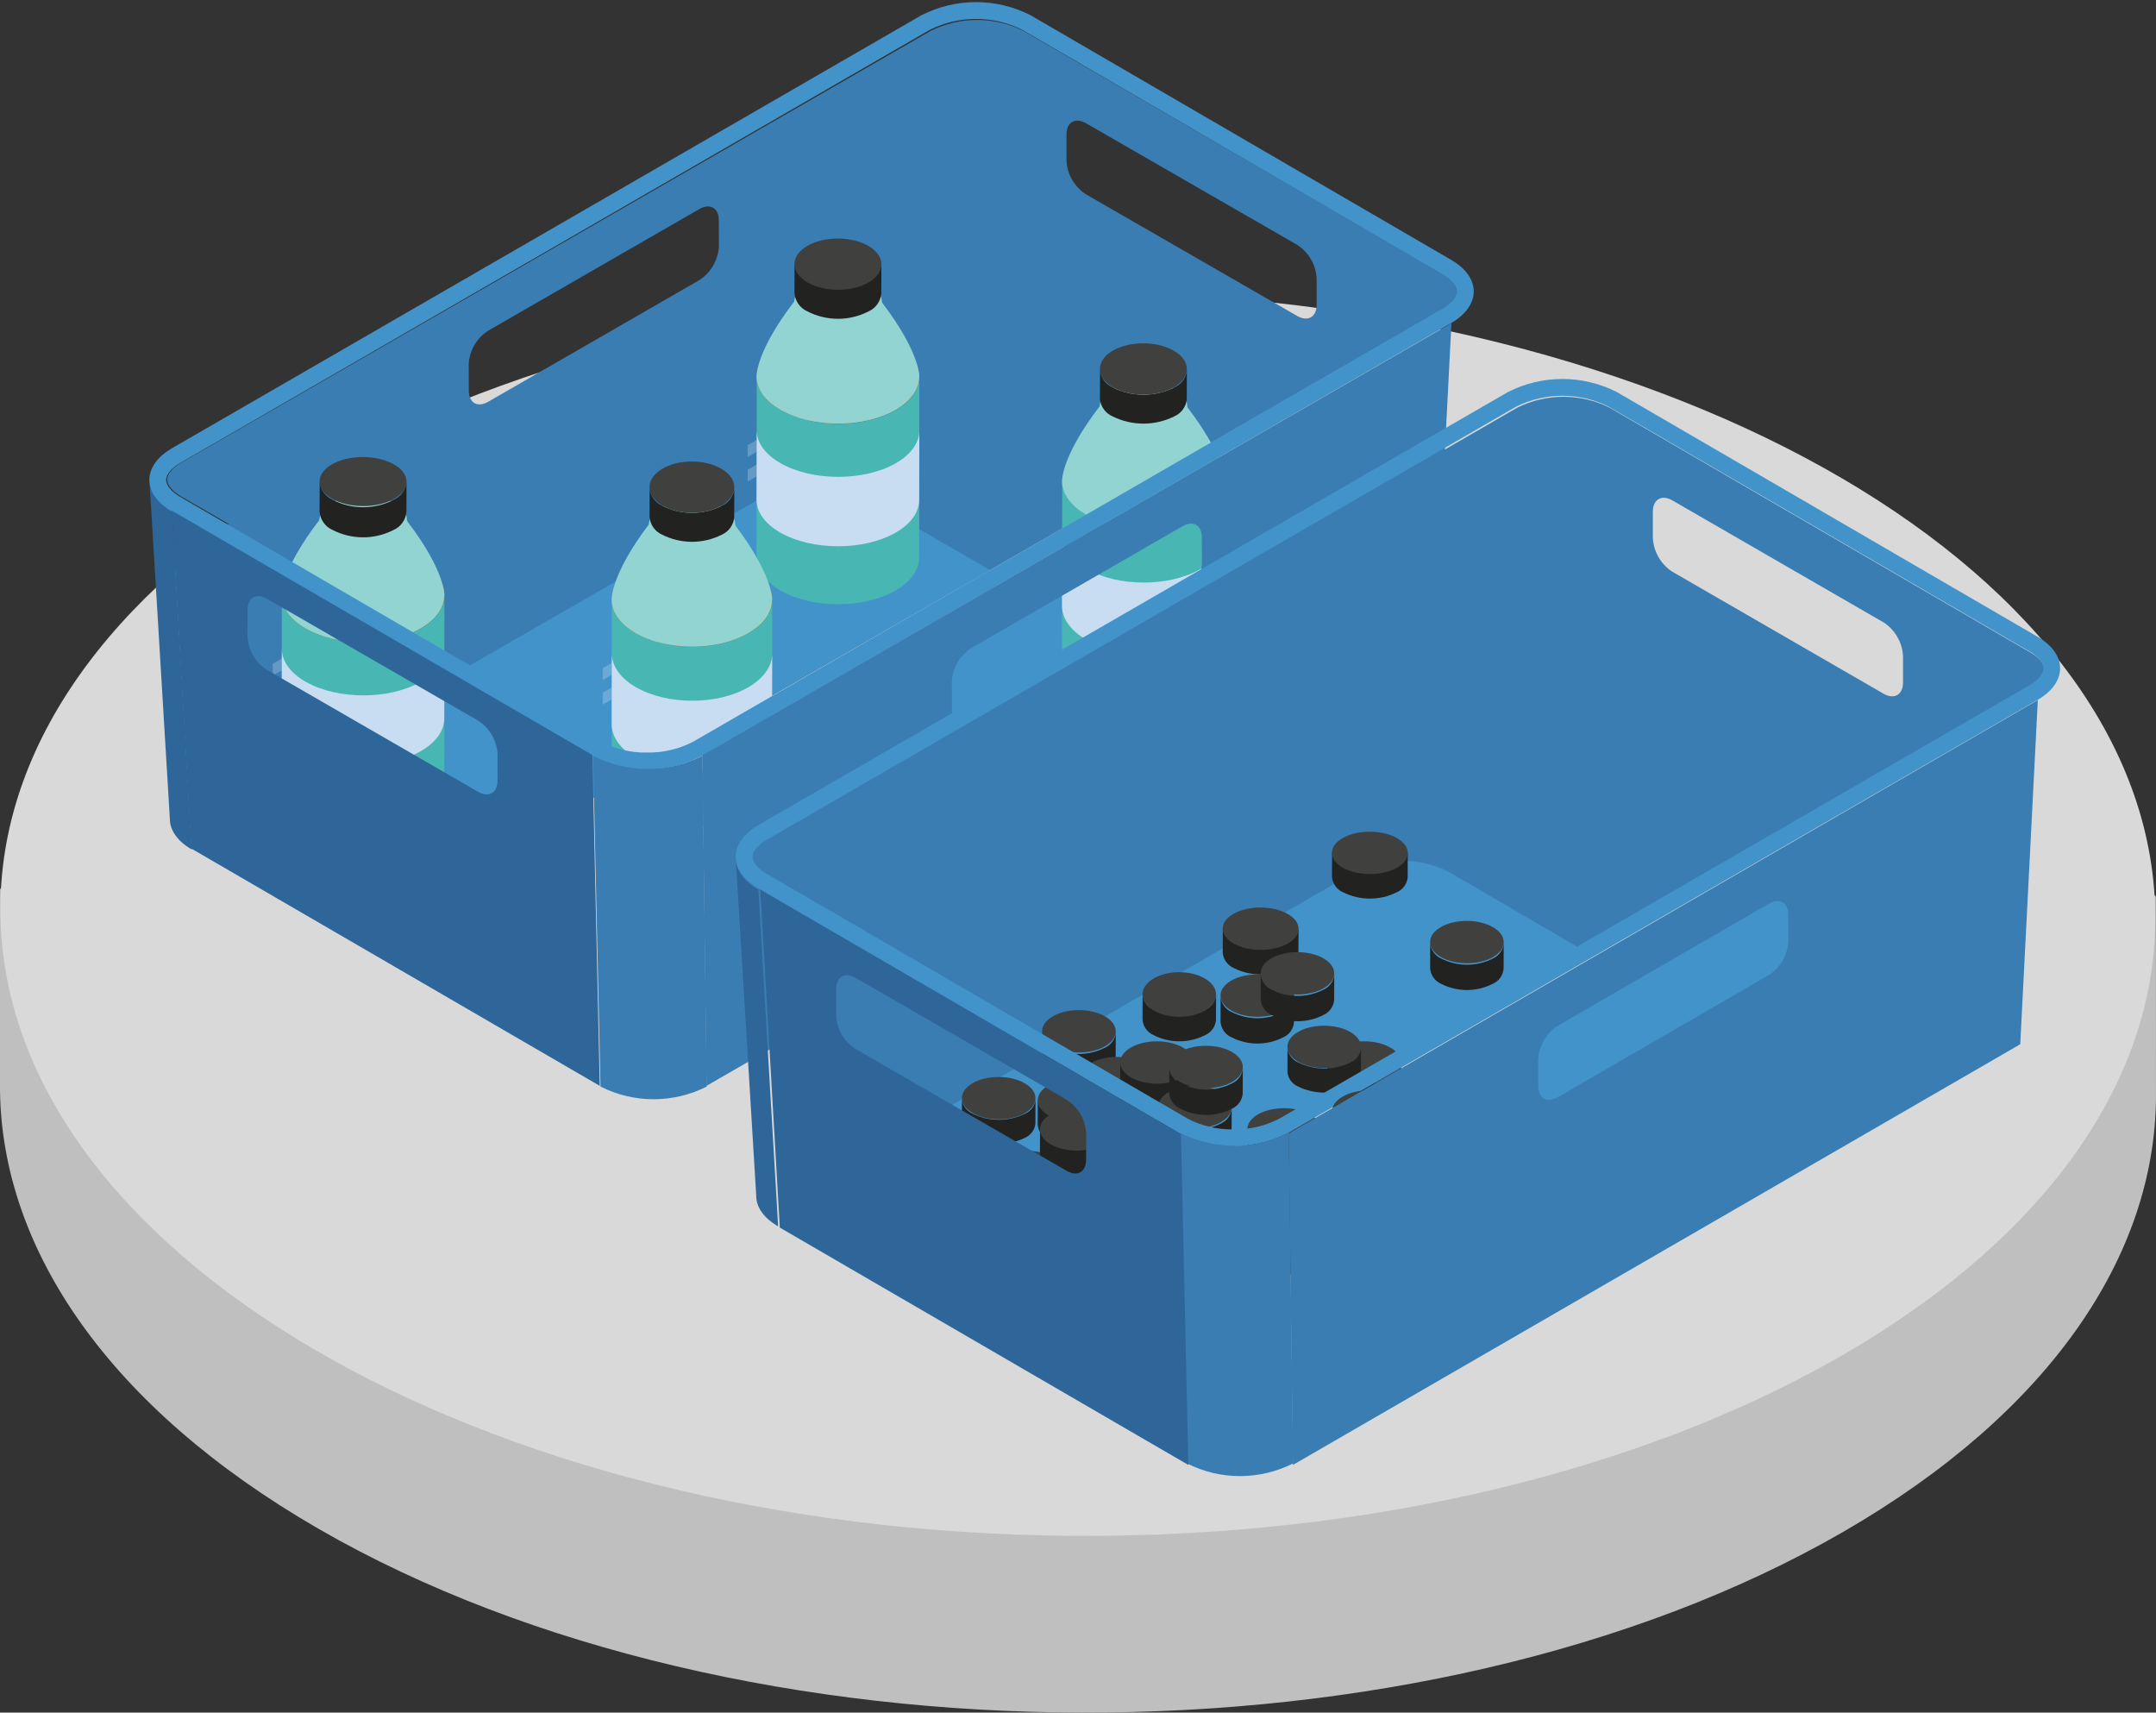 <svg width="967" height="768" xmlns="http://www.w3.org/2000/svg" xmlns:xlink="http://www.w3.org/1999/xlink" xml:space="preserve" overflow="hidden"><rect width="100%" height="100%" fill="#333333" stroke="none"/><defs><clipPath id="clip0"><rect x="1260" y="1156" width="967" height="768"/></clipPath></defs><g clip-path="url(#clip0)" transform="translate(-1260 -1156)"><path d="M2086.63 1843C1898.5 1951.55 1592.37 1950.92 1402.84 1841.57 1308.56 1787.13 1260.89 1716.05 1260 1645 1260 1644.08 1260 1554.77 1260 1554.77 1260 1554.77 1307.06 1500.84 1400.37 1447 1588.5 1338.45 1894.62 1339.08 2084.15 1448.43 2177.61 1502.36 2226.96 1558.1 2226.96 1558.1 2226.96 1558.1 2227.02 1646.59 2226.99 1648.37 2226.42 1718.97 2179.64 1789.32 2086.63 1843Z" fill="#BFBFBF" fill-rule="evenodd"/><path d="M1745.17 1286.75C2012.06 1288.43 2227.63 1414.7 2226.66 1568.78 2225.69 1722.86 2008.55 1846.41 1741.66 1844.73 1474.78 1843.05 1259.21 1716.78 1260.18 1562.7 1261.14 1408.62 1478.28 1285.08 1745.17 1286.75Z" fill="#D9D9D9" fill-rule="evenodd"/><path d="M-0.993 8.942 134.273 85.945 147.007 76.948 11.779-0.055Z" fill="#47B6B3" fill-rule="evenodd" transform="matrix(-1 0 0 1 1748 1483)"/><path d="M17.999-0.055 8.816 152.265C8.816 157.216 5.531 162.163-1.001 165.945L7.846 14.036C14.603 10.143 17.962 5.048 17.999-0.055Z" fill="#2F669A" fill-rule="evenodd" transform="matrix(-1 0 0 1 1345 1371)"/><path d="M571.713 213.639C575.674 211.35 578.007 208.535 578.007 206.06 578.007 203.586 575.6 200.694 571.528 198.367L235.456 4.787C222.426-1.669 207.136-1.669 194.068 4.787L5.337 114.24C1.339 116.53-0.993 119.344-0.993 121.822-0.993 124.301 1.413 127.148 5.448 129.475L341.594 323.055C347.998 326.401 355.106 328.078 362.326 327.934 369.47 328.097 376.578 326.427 382.908 323.092ZM71.123 100.84 165.895 46.275C170.67 43.508 174.632 45.743 174.669 51.246L174.669 63.083C174.335 69.184 171.115 74.773 166.006 78.1L71.233 132.662C66.421 135.443 62.497 133.198 62.46 127.691L62.46 115.854C62.793 109.752 66.014 104.172 71.123 100.84ZM434.108 139.332 339.373 84.77C334.56 82.001 330.599 84.235 330.599 89.742L330.562 101.579C330.932 107.68 334.153 113.257 339.298 116.592L434.034 171.159C438.809 173.939 442.734 171.69 442.734 166.183L442.771 154.346C442.474 148.237 439.253 142.649 434.071 139.332Z" fill="#397DB3" fill-rule="evenodd" transform="matrix(-1 0 0 1 1913 1165)"/><path d="M0.317 0.05 123.318 0.05 123.318 123.05 0.317 123.05Z" fill="#397DB3" fill-rule="evenodd" transform="matrix(-1 0 0 1 1478 1391)"/><path d="M305.007 123.203 246.376 157.103C240.047 160.431 232.939 162.097 225.759 161.934 218.578 162.075 211.434 160.398 205.03 157.067L-0.993 38.656 57.564 4.773C70.631-1.664 85.917-1.664 98.947 4.773L305.007 123.188Z" fill="#4393CB" fill-rule="evenodd" transform="matrix(-1 0 0 1 1703 1373)"/><path d="M1595.33 1371.96 1624.33 1355.29 1624.33 1349.96 1595.33 1366.63Z" fill="#FFFFFF" fill-rule="evenodd" fill-opacity="0.212"/><path d="M1595.33 1360.96 1624.33 1344.29 1624.33 1338.96 1595.33 1355.63Z" fill="#FFFFFF" fill-rule="evenodd" fill-opacity="0.212"/><path d="M1672.33 1325.17 1672.25 1406.05C1672.23 1411.39 1668.71 1416.74 1661.66 1420.81 1647.47 1429.01 1624.36 1429.01 1610.05 1420.81 1602.9 1416.68 1599.3 1411.25 1599.33 1405.84L1599.41 1324.96C1599.38 1330.38 1602.98 1335.8 1610.15 1339.93 1624.44 1348.14 1647.52 1348.14 1661.74 1339.93 1668.76 1335.86 1672.33 1330.52 1672.33 1325.17Z" fill="#48B7B4" fill-rule="evenodd"/><path d="M1672.33 1325.06C1672.38 1313.47 1656.05 1304.02 1635.87 1303.96 1615.71 1303.91 1599.35 1313.26 1599.33 1324.86 1599.3 1336.46 1615.61 1345.91 1635.74 1345.96 1655.9 1346.02 1672.3 1336.66 1672.33 1325.06Z" fill="#C88400" fill-rule="evenodd"/><path d="M1655.84 1291.99 1655.57 1291.38C1655.57 1291.44 1655.54 1291.51 1655.54 1291.57L1655.54 1291.57C1655.64 1288.58 1653.72 1285.57 1649.74 1283.29 1640.98 1278.85 1630.63 1278.85 1621.89 1283.29 1618.67 1284.74 1616.49 1287.8 1616.19 1291.3 1616.19 1291.3 1616.17 1291.28 1616.17 1291.27 1598.78 1313.94 1599.33 1324.82 1599.33 1324.82 1599.31 1330.24 1602.9 1335.67 1610.05 1339.8 1624.36 1348.02 1647.47 1348.02 1661.66 1339.8 1668.71 1335.72 1672.23 1330.39 1672.25 1325.05L1672.33 1325.03C1672.33 1325.03 1672.85 1314.31 1655.84 1291.99Z" fill="#91D4D2" fill-rule="evenodd"/><path d="M1655.33 1274.07 1655.28 1287.57C1654.98 1291.09 1652.82 1294.17 1649.61 1295.61 1640.97 1300.08 1630.74 1300.08 1622.07 1295.61 1618.83 1294.16 1616.65 1291.04 1616.33 1287.46L1616.38 1273.96C1616.7 1277.54 1618.88 1280.66 1622.12 1282.11 1630.79 1286.58 1641.02 1286.58 1649.66 1282.11 1652.87 1280.67 1655.03 1277.6 1655.33 1274.07Z" fill="#222221" fill-rule="evenodd"/><path d="M1655.33 1274.52C1655.35 1268.17 1646.62 1262.99 1635.85 1262.96 1625.09 1262.93 1616.33 1268.06 1616.33 1274.41 1616.33 1280.76 1625.01 1285.93 1635.8 1285.96 1646.59 1285.99 1655.3 1280.87 1655.33 1274.52Z" fill="#40403F" fill-rule="evenodd"/><path d="M1672.33 1349.17 1672.25 1380.29C1672.23 1385.57 1668.71 1390.84 1661.66 1394.88 1647.47 1402.99 1624.36 1402.99 1610.05 1394.88 1602.9 1390.79 1599.3 1385.43 1599.33 1380.08L1599.41 1348.96C1599.38 1354.32 1602.98 1359.68 1610.15 1363.76 1624.44 1371.87 1647.52 1371.87 1661.74 1363.76 1668.76 1359.73 1672.33 1354.45 1672.33 1349.17Z" fill="#C9DDF2" fill-rule="evenodd"/><path d="M305.007 123.948 246.405 158.077C240.039 161.429 232.931 163.1 225.786 162.934 218.567 163.071 211.422 161.388 205.055 158.04L-0.993 38.894 57.608 4.806C70.602-1.676 85.928-1.676 98.958 4.806L305.007 123.948Z" fill="#4393CB" fill-rule="evenodd" transform="matrix(-1 0 0 1 1880 1385)"/><path d="M1382.33 1469.96 1411.33 1453.29 1411.33 1447.96 1382.33 1464.63Z" fill="#FFFFFF" fill-rule="evenodd" fill-opacity="0.212"/><path d="M1382.33 1458.96 1411.33 1442.29 1411.33 1436.96 1382.33 1453.63Z" fill="#FFFFFF" fill-rule="evenodd" fill-opacity="0.212"/><path d="M1459.33 1423.17 1459.25 1504.05C1459.23 1509.39 1455.71 1514.74 1448.66 1518.81 1434.47 1527.01 1411.36 1527.01 1397.05 1518.81 1389.9 1514.68 1386.3 1509.25 1386.33 1503.84L1386.41 1422.96C1386.38 1428.38 1389.98 1433.8 1397.15 1437.93 1411.44 1446.14 1434.52 1446.14 1448.74 1437.93 1455.76 1433.86 1459.33 1428.52 1459.33 1423.17Z" fill="#48B7B4" fill-rule="evenodd"/><path d="M1459.33 1423.07C1459.38 1411.47 1443.05 1402.02 1422.87 1401.96 1402.71 1401.91 1386.35 1411.26 1386.33 1422.86 1386.3 1434.46 1402.61 1443.91 1422.74 1443.96 1442.9 1444.02 1459.3 1434.66 1459.33 1423.07Z" fill="#C88400" fill-rule="evenodd"/><path d="M1442.84 1389.99 1442.57 1389.38C1442.57 1389.44 1442.54 1389.51 1442.54 1389.57L1442.54 1389.57C1442.64 1386.58 1440.72 1383.57 1436.74 1381.29 1427.98 1376.85 1417.63 1376.85 1408.89 1381.29 1405.67 1382.74 1403.49 1385.8 1403.19 1389.3 1403.19 1389.3 1403.17 1389.28 1403.17 1389.27 1385.78 1411.94 1386.33 1422.82 1386.33 1422.82 1386.31 1428.24 1389.9 1433.67 1397.05 1437.8 1411.36 1446.02 1434.47 1446.02 1448.66 1437.8 1455.71 1433.72 1459.23 1428.39 1459.25 1423.05L1459.33 1423.03C1459.33 1423.03 1459.85 1412.31 1442.84 1389.99Z" fill="#91D4D2" fill-rule="evenodd"/><path d="M1442.33 1372.07 1442.28 1385.57C1441.98 1389.09 1439.82 1392.17 1436.61 1393.61 1427.97 1398.08 1417.74 1398.08 1409.07 1393.61 1405.83 1392.16 1403.65 1389.04 1403.33 1385.46L1403.38 1371.96C1403.7 1375.54 1405.88 1378.66 1409.12 1380.11 1417.79 1384.58 1428.02 1384.58 1436.66 1380.11 1439.87 1378.67 1442.03 1375.6 1442.33 1372.07Z" fill="#222221" fill-rule="evenodd"/><path d="M1442.33 1372.02C1442.35 1365.94 1433.62 1360.99 1422.85 1360.96 1412.09 1360.93 1403.33 1365.84 1403.33 1371.91 1403.33 1377.98 1412.01 1382.93 1422.8 1382.96 1433.59 1382.99 1442.3 1378.09 1442.33 1372.02Z" fill="#40403F" fill-rule="evenodd"/><path d="M1459.33 1447.17 1459.25 1478.29C1459.23 1483.57 1455.71 1488.84 1448.66 1492.88 1434.47 1500.99 1411.36 1500.99 1397.05 1492.88 1389.9 1488.79 1386.3 1483.43 1386.33 1478.08L1386.41 1446.96C1386.38 1452.32 1389.98 1457.68 1397.15 1461.76 1411.44 1469.87 1434.52 1469.87 1448.74 1461.76 1455.76 1457.73 1459.33 1452.45 1459.33 1447.17Z" fill="#C9DDF2" fill-rule="evenodd"/><path d="M1733.35 1418.96 1761.35 1402.29 1761.35 1396.96 1733.35 1413.63Z" fill="#FFFFFF" fill-rule="evenodd" fill-opacity="0.212"/><path d="M1733.35 1407.96 1761.35 1391.29 1761.35 1385.96 1733.35 1402.63Z" fill="#FFFFFF" fill-rule="evenodd" fill-opacity="0.212"/><path d="M1809.33 1372.17 1809.25 1453.05C1809.23 1458.39 1805.71 1463.74 1798.66 1467.81 1784.47 1476.02 1761.36 1476.02 1747.05 1467.81 1739.9 1463.68 1736.3 1458.25 1736.33 1452.84L1736.41 1371.96C1736.38 1377.38 1739.98 1382.8 1747.15 1386.93 1761.44 1395.14 1784.52 1395.14 1798.74 1386.93 1805.76 1382.86 1809.33 1377.52 1809.33 1372.17Z" fill="#48B7B4" fill-rule="evenodd"/><path d="M1809.34 1372.06C1809.39 1360.47 1793.28 1351.02 1773.38 1350.96 1753.49 1350.91 1737.36 1360.26 1737.34 1371.86 1737.31 1383.46 1753.4 1392.91 1773.25 1392.96 1793.13 1393.02 1809.31 1383.66 1809.34 1372.06Z" fill="#C88400" fill-rule="evenodd"/><path d="M1792.84 1338.99 1792.57 1338.38C1792.57 1338.44 1792.54 1338.5 1792.54 1338.57L1792.54 1338.57C1792.64 1335.58 1790.72 1332.57 1786.74 1330.29 1777.98 1325.85 1767.63 1325.85 1758.89 1330.29 1755.67 1331.73 1753.49 1334.8 1753.19 1338.3 1753.19 1338.3 1753.17 1338.28 1753.17 1338.27 1735.78 1360.94 1736.33 1371.82 1736.33 1371.82 1736.31 1377.24 1739.9 1382.67 1747.05 1386.8 1761.36 1395.02 1784.47 1395.02 1798.66 1386.8 1805.71 1382.72 1809.23 1377.39 1809.25 1372.05L1809.33 1372.03C1809.33 1372.03 1809.85 1361.31 1792.84 1338.99Z" fill="#91D4D2" fill-rule="evenodd"/><path d="M1792.33 1322.07 1792.28 1335.03C1791.98 1338.41 1789.82 1341.36 1786.61 1342.75 1777.97 1347.04 1767.74 1347.04 1759.07 1342.75 1755.83 1341.35 1753.65 1338.35 1753.33 1334.92L1753.38 1321.96C1753.7 1325.4 1755.88 1328.39 1759.12 1329.79 1767.79 1334.08 1778.02 1334.08 1786.66 1329.79 1789.87 1328.4 1792.03 1325.45 1792.33 1322.07Z" fill="#222221" fill-rule="evenodd"/><path d="M1792.33 1321.52C1792.35 1315.17 1783.62 1309.99 1772.85 1309.96 1762.09 1309.93 1753.33 1315.06 1753.33 1321.41 1753.33 1327.76 1762.01 1332.93 1772.8 1332.96 1783.59 1332.99 1792.3 1327.87 1792.33 1321.52Z" fill="#40403F" fill-rule="evenodd"/><path d="M1809.33 1396.17 1809.25 1427.89C1809.23 1433.27 1805.71 1438.65 1798.66 1442.76 1784.47 1451.03 1761.36 1451.03 1747.05 1442.76 1739.9 1438.6 1736.3 1433.13 1736.33 1427.68L1736.41 1395.96C1736.38 1401.42 1739.98 1406.88 1747.15 1411.05 1761.44 1419.31 1784.52 1419.31 1798.74 1411.05 1805.76 1406.94 1809.33 1401.55 1809.33 1396.17Z" fill="#C9DDF2" fill-rule="evenodd"/><path d="M1530.33 1471.96 1559.33 1455.29 1559.33 1449.96 1530.33 1466.63Z" fill="#FFFFFF" fill-rule="evenodd" fill-opacity="0.212"/><path d="M1530.33 1460.96 1559.33 1444.29 1559.33 1438.96 1530.33 1455.63Z" fill="#FFFFFF" fill-rule="evenodd" fill-opacity="0.212"/><path d="M1606.34 1425.17 1606.27 1506.05C1606.24 1511.39 1602.77 1516.74 1595.82 1520.81 1581.82 1529.02 1559.03 1529.02 1544.91 1520.81 1537.86 1516.68 1534.31 1511.25 1534.34 1505.84L1534.41 1424.96C1534.39 1430.38 1537.94 1435.8 1545.01 1439.93 1559.1 1448.14 1581.87 1448.14 1595.89 1439.93 1602.82 1435.86 1606.34 1430.52 1606.34 1425.17Z" fill="#48B7B4" fill-rule="evenodd"/><path d="M1606.34 1425.06C1606.39 1413.47 1590.28 1404.02 1570.38 1403.96 1550.49 1403.91 1534.36 1413.26 1534.34 1424.86 1534.31 1436.46 1550.4 1445.91 1570.25 1445.96 1590.13 1446.02 1606.31 1436.66 1606.34 1425.06Z" fill="#C88400" fill-rule="evenodd"/><path d="M1590.08 1391.99 1589.8 1391.38C1589.8 1391.44 1589.78 1391.51 1589.78 1391.57L1589.78 1391.57C1589.88 1388.58 1587.98 1385.57 1584.06 1383.29 1575.41 1378.85 1565.21 1378.85 1556.59 1383.29 1553.41 1384.74 1551.27 1387.8 1550.97 1391.3 1550.97 1391.3 1550.95 1391.28 1550.95 1391.27 1533.8 1413.94 1534.34 1424.82 1534.34 1424.82 1534.32 1430.24 1537.86 1435.67 1544.91 1439.8 1559.03 1448.02 1581.82 1448.02 1595.82 1439.8 1602.77 1435.72 1606.24 1430.39 1606.26 1425.05L1606.34 1425.03C1606.34 1425.03 1606.85 1414.31 1590.08 1391.99Z" fill="#91D4D2" fill-rule="evenodd"/><path d="M1589.34 1375.07 1589.3 1388.03C1589 1391.41 1586.9 1394.36 1583.78 1395.75 1575.35 1400.04 1565.39 1400.04 1556.94 1395.75 1553.79 1394.35 1551.66 1391.35 1551.34 1387.92L1551.39 1374.96C1551.71 1378.4 1553.84 1381.39 1556.99 1382.79 1565.44 1387.08 1575.4 1387.08 1583.83 1382.79 1586.95 1381.4 1589.05 1378.45 1589.34 1375.07Z" fill="#222221" fill-rule="evenodd"/><path d="M1589.34 1374.52C1589.37 1368.17 1580.86 1362.99 1570.37 1362.96 1559.88 1362.93 1551.34 1368.06 1551.34 1374.41 1551.34 1380.76 1559.8 1385.93 1570.32 1385.96 1580.83 1385.99 1589.32 1380.87 1589.34 1374.52Z" fill="#40403F" fill-rule="evenodd"/><path d="M1606.34 1449.17 1606.27 1480.89C1606.24 1486.27 1602.77 1491.65 1595.82 1495.76 1581.82 1504.03 1559.03 1504.03 1544.91 1495.76 1537.86 1491.6 1534.31 1486.13 1534.34 1480.68L1534.41 1448.96C1534.39 1454.42 1537.94 1459.88 1545.01 1464.05 1559.1 1472.31 1581.87 1472.31 1595.89 1464.05 1602.82 1459.94 1606.34 1454.55 1606.34 1449.17Z" fill="#C9DDF2" fill-rule="evenodd"/><path d="M582.974 228.334C596.413 220.503 596.338 207.814 582.825 199.983L246.676 5.813C231.313-2.011 213.173-2.011 197.809 5.813L9.039 115.59C-4.399 123.406-4.325 136.094 9.187 143.911L345.3 338.077C360.663 345.901 378.804 345.901 394.205 338.077ZM585.492 214.216C585.492 216.698 583.122 219.521 579.197 221.817L390.391 331.602C384.024 334.951 376.953 336.621 369.771 336.458 362.588 336.603 355.444 334.921 349.039 331.565L12.927 137.409C8.891 135.072 6.485 132.223 6.485 129.73 6.485 127.236 8.818 124.421 12.779 122.128L201.548 12.34C214.579 5.868 229.906 5.868 242.937 12.34L579.013 206.507C583.085 208.833 585.492 211.734 585.492 214.216Z" fill="#4393CB" fill-rule="evenodd" transform="matrix(-1 0 0 1 1920 1157)"/><path d="M50.004-0.055 46.661 148.256C31.691 155.841 14.01 155.841-0.997 148.256L0.935-0.055C16.35 7.752 34.552 7.752 50.004-0.055Z" fill="#397DB3" fill-rule="evenodd" transform="matrix(-1 0 0 1 1576 1495)"/><path d="M333.12 341.946 335.008 193.705-0.993-0.055 6.89 153.838ZM119.692 91.026 214.397 145.643C219.541 148.973 222.761 154.559 223.094 160.67L223.057 172.518C223.057 178.03 219.134 180.281 214.323 177.494L119.618 122.878C114.474 119.54 111.254 113.957 110.921 107.85L110.958 96.002C110.958 90.475 114.844 88.239 119.692 91.026Z" fill="#397DB3" fill-rule="evenodd" transform="matrix(-1 0 0 1 1910 1301)"/><path d="M182.236 151.51 191.007-0.055 2.3 109.58-0.993 257.945ZM148.226 39.53 53.521 94.188C48.376 97.522 45.157 103.113 44.823 109.228L44.86 121.068C44.897 126.585 48.783 128.838 53.595 126.052L148.299 71.39C153.444 68.059 156.663 62.465 156.997 56.35L156.959 44.492C156.997 39.001 153.073 36.755 148.226 39.53Z" fill="#2F669A" fill-rule="evenodd" transform="matrix(-1 0 0 1 1528 1385)"/><path d="M17.999-0.055 8.816 151.348C8.816 156.269 5.531 161.186-1.001 164.946L7.845 13.951C14.602 10.082 17.962 5.017 17.999-0.055Z" fill="#2F669A" fill-rule="evenodd" transform="matrix(-1 0 0 1 1608 1541)"/><path d="M571.713 214.291C575.674 211.994 578.007 209.171 578.007 206.689 578.007 204.207 575.6 201.306 571.528 198.972L235.456 4.802C222.426-1.674 207.136-1.674 194.068 4.802L5.337 114.588C1.339 116.885-0.993 119.708-0.993 122.193-0.993 124.68 1.413 127.536 5.448 129.87L341.594 324.04C347.998 327.397 355.106 329.078 362.326 328.934 369.47 329.097 376.578 327.422 382.908 324.077ZM71.123 101.148 165.895 46.416C170.67 43.641 174.632 45.882 174.669 51.402L174.669 63.275C174.335 69.395 171.115 75.001 166.006 78.338L71.233 133.067C66.421 135.856 62.497 133.604 62.46 128.081L62.46 116.207C62.793 110.087 66.014 104.489 71.123 101.148ZM434.108 139.757 339.373 85.029C334.56 82.251 330.599 84.492 330.599 90.016L330.562 101.888C330.932 108.009 334.153 113.603 339.298 116.948L434.034 171.68C438.809 174.469 442.734 172.213 442.734 166.69L442.771 154.816C442.474 148.689 439.253 143.084 434.071 139.757Z" fill="#397DB3" fill-rule="evenodd" transform="matrix(-1 0 0 1 2176 1334)"/><path d="M0.317 0.05 123.318 0.05 123.318 124.051 0.317 124.051Z" fill="#397DB3" fill-rule="evenodd" transform="matrix(-1 0 0 1 1741 1560)"/><path d="M305.007 123.963 246.376 158.073C240.047 161.421 232.939 163.097 225.759 162.934 218.578 163.075 211.434 161.388 205.03 158.036L-0.993 38.894 57.564 4.803C70.631-1.674 85.917-1.674 98.947 4.803L305.007 123.948Z" fill="#4393CB" fill-rule="evenodd" transform="matrix(-1 0 0 1 1967 1542)"/><path d="M305.007 123.187 246.405 157.107C240.039 160.438 232.931 162.1 225.786 161.934 218.567 162.07 211.422 160.398 205.055 157.07L-0.993 38.655 57.608 4.776C70.602-1.665 85.928-1.665 98.958 4.776L305.007 123.187Z" fill="#4393CB" fill-rule="evenodd" transform="matrix(-1 0 0 1 2143 1555)"/><path d="M1807.43 1679.06 1807.39 1690.4C1807.13 1693.36 1805.31 1695.94 1802.6 1697.15 1795.28 1700.91 1786.63 1700.91 1779.29 1697.15 1776.55 1695.93 1774.71 1693.31 1774.43 1690.31L1774.47 1678.97C1774.75 1681.97 1776.59 1684.59 1779.33 1685.81 1786.67 1689.57 1795.32 1689.57 1802.64 1685.81 1805.35 1684.6 1807.18 1682.02 1807.43 1679.06Z" fill="#222221" fill-rule="evenodd"/><path d="M1807.43 1679.02C1807.45 1673.49 1800.06 1668.99 1790.95 1668.97 1781.84 1668.94 1774.43 1673.4 1774.43 1678.92 1774.43 1684.44 1781.78 1688.94 1790.91 1688.97 1800.04 1688.99 1807.41 1684.54 1807.43 1679.02Z" fill="#40403F" fill-rule="evenodd"/><path d="M1835.43 1732.06 1835.39 1743.4C1835.13 1746.36 1833.31 1748.94 1830.6 1750.15 1823.28 1753.91 1814.63 1753.91 1807.29 1750.15 1804.55 1748.93 1802.71 1746.31 1802.43 1743.31L1802.47 1731.97C1802.75 1734.97 1804.59 1737.59 1807.33 1738.81 1814.67 1742.57 1823.32 1742.57 1830.64 1738.81 1833.35 1737.6 1835.18 1735.02 1835.43 1732.06Z" fill="#222221" fill-rule="evenodd"/><path d="M1835.43 1732.52C1835.45 1727.27 1828.06 1722.99 1818.95 1722.97 1809.84 1722.94 1802.43 1727.18 1802.43 1732.42 1802.43 1737.67 1809.78 1741.94 1818.91 1741.97 1828.04 1741.99 1835.41 1737.76 1835.43 1732.52Z" fill="#40403F" fill-rule="evenodd"/><path d="M1805.43 1710.06 1805.39 1721.4C1805.13 1724.36 1803.31 1726.94 1800.6 1728.15 1793.28 1731.91 1784.63 1731.91 1777.29 1728.15 1774.55 1726.93 1772.71 1724.31 1772.43 1721.31L1772.47 1709.97C1772.75 1712.97 1774.59 1715.59 1777.33 1716.81 1784.67 1720.57 1793.32 1720.57 1800.64 1716.81 1803.35 1715.6 1805.18 1713.02 1805.43 1710.06Z" fill="#222221" fill-rule="evenodd"/><path d="M1805.43 1709.52C1805.45 1704.27 1798.06 1699.99 1788.95 1699.97 1779.84 1699.94 1772.43 1704.18 1772.43 1709.42 1772.43 1714.67 1779.78 1718.94 1788.91 1718.97 1798.04 1718.99 1805.41 1714.76 1805.43 1709.52Z" fill="#40403F" fill-rule="evenodd"/><path d="M1823.43 1699.06 1823.39 1710.4C1823.13 1713.36 1821.31 1715.94 1818.6 1717.15 1811.28 1720.91 1802.63 1720.91 1795.29 1717.15 1792.55 1715.93 1790.71 1713.31 1790.43 1710.31L1790.47 1698.97C1790.75 1701.97 1792.59 1704.59 1795.33 1705.81 1802.67 1709.57 1811.32 1709.57 1818.64 1705.81 1821.35 1704.6 1823.18 1702.02 1823.43 1699.06Z" fill="#222221" fill-rule="evenodd"/><path d="M1823.43 1699.52C1823.45 1694.27 1816.06 1689.99 1806.95 1689.97 1797.84 1689.94 1790.43 1694.18 1790.43 1699.42 1790.43 1704.67 1797.78 1708.94 1806.91 1708.97 1816.04 1708.99 1823.41 1704.76 1823.43 1699.52Z" fill="#40403F" fill-rule="evenodd"/><path d="M1771.41 1709.06 1771.37 1720.4C1771.11 1723.36 1769.23 1725.94 1766.43 1727.15 1758.89 1730.91 1749.98 1730.91 1742.42 1727.15 1739.6 1725.93 1737.7 1723.31 1737.41 1720.31L1737.46 1708.97C1737.74 1711.97 1739.64 1714.59 1742.46 1715.81 1750.02 1719.57 1758.94 1719.57 1766.48 1715.81 1769.27 1714.6 1771.15 1712.02 1771.41 1709.06Z" fill="#222221" fill-rule="evenodd"/><path d="M1771.41 1708.52C1771.43 1703.27 1763.82 1698.99 1754.43 1698.97 1745.05 1698.94 1737.41 1703.18 1737.41 1708.42 1737.41 1713.67 1744.98 1717.94 1754.39 1717.97 1763.8 1717.99 1771.39 1713.76 1771.41 1708.52Z" fill="#40403F" fill-rule="evenodd"/><path d="M1714.43 1679.06 1714.39 1690.4C1714.13 1693.36 1712.31 1695.94 1709.6 1697.15 1702.28 1700.91 1693.63 1700.91 1686.29 1697.15 1683.55 1695.93 1681.71 1693.31 1681.43 1690.31L1681.47 1678.97C1681.75 1681.97 1683.59 1684.59 1686.33 1685.81 1693.67 1689.57 1702.32 1689.57 1709.64 1685.81 1712.35 1684.6 1714.18 1682.02 1714.43 1679.06Z" fill="#222221" fill-rule="evenodd"/><path d="M1714.43 1679.02C1714.45 1673.49 1707.06 1668.99 1697.95 1668.97 1688.84 1668.94 1681.43 1673.4 1681.43 1678.92 1681.43 1684.44 1688.78 1688.94 1697.91 1688.97 1707.04 1688.99 1714.41 1684.54 1714.43 1679.02Z" fill="#40403F" fill-rule="evenodd"/><path d="M1742.43 1732.06 1742.39 1743.4C1742.13 1746.36 1740.31 1748.94 1737.6 1750.15 1730.28 1753.91 1721.63 1753.91 1714.29 1750.15 1711.55 1748.93 1709.71 1746.31 1709.43 1743.31L1709.47 1731.97C1709.75 1734.97 1711.59 1737.59 1714.33 1738.81 1721.67 1742.57 1730.32 1742.57 1737.64 1738.81 1740.35 1737.6 1742.18 1735.02 1742.43 1732.06Z" fill="#222221" fill-rule="evenodd"/><path d="M1742.43 1732.52C1742.45 1727.27 1735.06 1722.99 1725.95 1722.97 1716.84 1722.94 1709.43 1727.18 1709.43 1732.42 1709.43 1737.67 1716.78 1741.94 1725.91 1741.97 1735.04 1741.99 1742.41 1737.76 1742.43 1732.52Z" fill="#40403F" fill-rule="evenodd"/><path d="M1712.43 1710.06 1712.39 1721.4C1712.13 1724.36 1710.31 1726.94 1707.6 1728.15 1700.28 1731.91 1691.63 1731.91 1684.29 1728.15 1681.55 1726.93 1679.71 1724.31 1679.43 1721.31L1679.47 1709.97C1679.75 1712.97 1681.59 1715.59 1684.33 1716.81 1691.67 1720.57 1700.32 1720.57 1707.64 1716.81 1710.35 1715.6 1712.18 1713.02 1712.43 1710.06Z" fill="#222221" fill-rule="evenodd"/><path d="M1712.43 1709.52C1712.45 1704.27 1705.06 1699.99 1695.95 1699.97 1686.84 1699.94 1679.43 1704.18 1679.43 1709.42 1679.43 1714.67 1686.78 1718.94 1695.91 1718.97 1705.04 1718.99 1712.41 1714.76 1712.43 1709.52Z" fill="#40403F" fill-rule="evenodd"/><path d="M1730.43 1699.06 1730.39 1710.4C1730.13 1713.36 1728.31 1715.94 1725.6 1717.15 1718.28 1720.91 1709.63 1720.91 1702.29 1717.15 1699.55 1715.93 1697.71 1713.31 1697.43 1710.31L1697.47 1698.97C1697.75 1701.97 1699.59 1704.59 1702.33 1705.81 1709.67 1709.57 1718.32 1709.57 1725.64 1705.81 1728.35 1704.6 1730.18 1702.02 1730.43 1699.06Z" fill="#222221" fill-rule="evenodd"/><path d="M1730.43 1699.52C1730.45 1694.27 1723.06 1689.99 1713.95 1689.97 1704.84 1689.94 1697.43 1694.18 1697.43 1699.42 1697.43 1704.67 1704.78 1708.94 1713.91 1708.97 1723.04 1708.99 1730.41 1704.76 1730.43 1699.52Z" fill="#40403F" fill-rule="evenodd"/><path d="M1678.41 1709.06 1678.37 1720.4C1678.11 1723.36 1676.23 1725.94 1673.43 1727.15 1665.89 1730.91 1656.98 1730.91 1649.42 1727.15 1646.6 1725.93 1644.7 1723.31 1644.41 1720.31L1644.46 1708.97C1644.74 1711.97 1646.64 1714.59 1649.46 1715.81 1657.02 1719.57 1665.94 1719.57 1673.48 1715.81 1676.27 1714.6 1678.15 1712.02 1678.41 1709.06Z" fill="#222221" fill-rule="evenodd"/><path d="M1678.41 1708.52C1678.43 1703.27 1670.82 1698.99 1661.43 1698.97 1652.05 1698.94 1644.41 1703.18 1644.41 1708.42 1644.41 1713.67 1651.98 1717.94 1661.39 1717.97 1670.8 1717.99 1678.39 1713.76 1678.41 1708.52Z" fill="#40403F" fill-rule="evenodd"/><path d="M1760.43 1619.06 1760.39 1630.4C1760.13 1633.36 1758.31 1635.94 1755.6 1637.15 1748.28 1640.91 1739.63 1640.91 1732.29 1637.15 1729.55 1635.93 1727.71 1633.31 1727.43 1630.31L1727.47 1618.97C1727.75 1621.97 1729.59 1624.59 1732.33 1625.81 1739.67 1629.57 1748.32 1629.57 1755.64 1625.81 1758.35 1624.6 1760.18 1622.02 1760.43 1619.06Z" fill="#222221" fill-rule="evenodd"/><path d="M1760.43 1618.52C1760.45 1613.27 1753.06 1608.99 1743.95 1608.97 1734.84 1608.94 1727.43 1613.18 1727.43 1618.42 1727.43 1623.67 1734.78 1627.94 1743.91 1627.97 1753.04 1627.99 1760.41 1623.76 1760.43 1618.52Z" fill="#40403F" fill-rule="evenodd"/><path d="M1789.41 1672.06 1789.37 1683.4C1789.11 1686.36 1787.23 1688.94 1784.43 1690.15 1776.89 1693.91 1767.98 1693.91 1760.42 1690.15 1757.6 1688.93 1755.7 1686.31 1755.41 1683.31L1755.46 1671.97C1755.74 1674.97 1757.64 1677.59 1760.46 1678.81 1768.02 1682.57 1776.94 1682.57 1784.48 1678.81 1787.27 1677.6 1789.15 1675.02 1789.41 1672.06Z" fill="#222221" fill-rule="evenodd"/><path d="M1789.41 1672.52C1789.43 1667.27 1781.82 1662.99 1772.43 1662.97 1763.05 1662.94 1755.41 1667.18 1755.41 1672.42 1755.41 1677.67 1762.98 1681.94 1772.39 1681.97 1781.8 1681.99 1789.39 1677.76 1789.41 1672.52Z" fill="#40403F" fill-rule="evenodd"/><path d="M1758.43 1649.06 1758.39 1660.4C1758.13 1663.36 1756.31 1665.94 1753.6 1667.15 1746.28 1670.91 1737.63 1670.91 1730.29 1667.15 1727.55 1665.93 1725.71 1663.31 1725.43 1660.31L1725.47 1648.97C1725.75 1651.97 1727.59 1654.59 1730.33 1655.81 1737.67 1659.57 1746.32 1659.57 1753.64 1655.81 1756.35 1654.6 1758.18 1652.02 1758.43 1649.06Z" fill="#222221" fill-rule="evenodd"/><path d="M1758.43 1649.51C1758.45 1644.27 1751.06 1639.99 1741.95 1639.97 1732.84 1639.94 1725.43 1644.18 1725.43 1649.42 1725.43 1654.67 1732.78 1658.94 1741.91 1658.97 1751.04 1658.99 1758.41 1654.76 1758.43 1649.51Z" fill="#40403F" fill-rule="evenodd"/><path d="M1777.41 1639.06 1777.37 1650.4C1777.11 1653.36 1775.23 1655.94 1772.43 1657.15 1764.89 1660.91 1755.98 1660.91 1748.42 1657.15 1745.6 1655.93 1743.7 1653.31 1743.41 1650.31L1743.46 1638.97C1743.74 1641.97 1745.64 1644.59 1748.46 1645.81 1756.02 1649.57 1764.94 1649.57 1772.48 1645.81 1775.27 1644.6 1777.15 1642.02 1777.41 1639.06Z" fill="#222221" fill-rule="evenodd"/><path d="M1777.43 1639.52C1777.45 1634.27 1770.06 1629.99 1760.95 1629.97 1751.84 1629.94 1744.43 1634.18 1744.43 1639.42 1744.43 1644.67 1751.78 1648.94 1760.91 1648.97 1770.04 1648.99 1777.41 1644.76 1777.43 1639.52Z" fill="#40403F" fill-rule="evenodd"/><path d="M1736.43 1681.06 1736.39 1692.4C1736.13 1695.36 1734.31 1697.94 1731.6 1699.15 1724.28 1702.91 1715.63 1702.91 1708.29 1699.15 1705.55 1697.93 1703.71 1695.31 1703.43 1692.31L1703.47 1680.97C1703.75 1683.97 1705.59 1686.59 1708.33 1687.81 1715.67 1691.57 1724.32 1691.57 1731.64 1687.81 1734.35 1686.6 1736.18 1684.02 1736.43 1681.06Z" fill="#222221" fill-rule="evenodd"/><path d="M1736.43 1681.51C1736.45 1676.27 1729.06 1671.99 1719.95 1671.97 1710.84 1671.94 1703.43 1676.18 1703.43 1681.42 1703.43 1686.67 1710.78 1690.94 1719.91 1690.97 1729.04 1690.99 1736.41 1686.76 1736.43 1681.51Z" fill="#40403F" fill-rule="evenodd"/><path d="M1724.43 1649.06 1724.39 1659.86C1724.13 1662.67 1722.31 1665.13 1719.6 1666.29 1712.28 1669.86 1703.63 1669.86 1696.29 1666.29 1693.55 1665.12 1691.71 1662.63 1691.43 1659.77L1691.47 1648.97C1691.75 1651.83 1693.59 1654.33 1696.33 1655.49 1703.67 1659.07 1712.32 1659.07 1719.64 1655.49 1722.35 1654.34 1724.18 1651.88 1724.43 1649.06Z" fill="#222221" fill-rule="evenodd"/><path d="M1724.43 1648.51C1724.45 1643.27 1717.06 1638.99 1707.95 1638.97 1698.84 1638.94 1691.43 1643.18 1691.43 1648.42 1691.43 1653.67 1698.78 1657.94 1707.91 1657.97 1717.04 1657.99 1724.41 1653.76 1724.43 1648.51Z" fill="#40403F" fill-rule="evenodd"/><path d="M1888.43 1632.06 1888.39 1643.4C1888.13 1646.36 1886.31 1648.94 1883.6 1650.15 1876.28 1653.91 1867.63 1653.91 1860.29 1650.15 1857.55 1648.93 1855.71 1646.31 1855.43 1643.31L1855.47 1631.97C1855.75 1634.97 1857.59 1637.59 1860.33 1638.81 1867.67 1642.57 1876.32 1642.57 1883.64 1638.81 1886.35 1637.6 1888.18 1635.02 1888.43 1632.06Z" fill="#222221" fill-rule="evenodd"/><path d="M1888.43 1632.52C1888.45 1627.27 1881.06 1622.99 1871.95 1622.97 1862.84 1622.94 1855.43 1627.18 1855.43 1632.42 1855.43 1637.67 1862.78 1641.94 1871.91 1641.97 1881.04 1641.99 1888.41 1637.76 1888.43 1632.52Z" fill="#40403F" fill-rule="evenodd"/><path d="M1887.41 1663.06 1887.37 1674.4C1887.11 1677.36 1885.23 1679.94 1882.43 1681.15 1874.89 1684.91 1865.98 1684.91 1858.42 1681.15 1855.6 1679.93 1853.7 1677.31 1853.41 1674.31L1853.46 1662.97C1853.74 1665.97 1855.64 1668.59 1858.46 1669.81 1866.02 1673.57 1874.94 1673.57 1882.48 1669.81 1885.27 1668.6 1887.15 1666.02 1887.41 1663.06Z" fill="#222221" fill-rule="evenodd"/><path d="M1887.41 1663.02C1887.43 1657.49 1879.82 1652.99 1870.43 1652.97 1861.05 1652.94 1853.41 1657.4 1853.41 1662.92 1853.41 1668.44 1860.98 1672.94 1870.39 1672.97 1879.8 1672.99 1887.39 1668.54 1887.41 1663.02Z" fill="#40403F" fill-rule="evenodd"/><path d="M1864.43 1695.06 1864.39 1706.4C1864.13 1709.36 1862.31 1711.94 1859.6 1713.15 1852.28 1716.91 1843.63 1716.91 1836.29 1713.15 1833.55 1711.93 1831.71 1709.31 1831.43 1706.31L1831.47 1694.97C1831.75 1697.97 1833.59 1700.59 1836.33 1701.81 1843.67 1705.57 1852.32 1705.57 1859.64 1701.81 1862.35 1700.6 1864.18 1698.02 1864.43 1695.06Z" fill="#222221" fill-rule="evenodd"/><path d="M1864.43 1695.02C1864.45 1689.49 1857.06 1684.99 1847.95 1684.97 1838.84 1684.94 1831.43 1689.4 1831.43 1694.92 1831.43 1700.44 1838.78 1704.94 1847.91 1704.97 1857.04 1704.99 1864.41 1700.54 1864.43 1695.02Z" fill="#40403F" fill-rule="evenodd"/><path d="M1852.43 1662.06 1852.39 1673.4C1852.13 1676.36 1850.31 1678.94 1847.6 1680.15 1840.28 1683.91 1831.63 1683.91 1824.29 1680.15 1821.55 1678.93 1819.71 1676.31 1819.43 1673.31L1819.47 1661.97C1819.75 1664.97 1821.59 1667.59 1824.33 1668.81 1831.67 1672.57 1840.32 1672.57 1847.64 1668.81 1850.35 1667.6 1852.18 1665.02 1852.43 1662.06Z" fill="#222221" fill-rule="evenodd"/><path d="M1852.43 1662.52C1852.45 1657.27 1845.06 1652.99 1835.95 1652.97 1826.84 1652.94 1819.43 1657.18 1819.43 1662.42 1819.43 1667.67 1826.78 1671.94 1835.91 1671.97 1845.04 1671.99 1852.41 1667.76 1852.43 1662.52Z" fill="#40403F" fill-rule="evenodd"/><path d="M1795.43 1632.06 1795.39 1643.4C1795.13 1646.36 1793.31 1648.94 1790.6 1650.15 1783.28 1653.91 1774.63 1653.91 1767.29 1650.15 1764.55 1648.93 1762.71 1646.31 1762.43 1643.31L1762.47 1631.97C1762.75 1634.97 1764.59 1637.59 1767.33 1638.81 1774.67 1642.57 1783.32 1642.57 1790.64 1638.81 1793.35 1637.6 1795.18 1635.02 1795.43 1632.06Z" fill="#222221" fill-rule="evenodd"/><path d="M1795.43 1632.52C1795.45 1627.27 1788.06 1622.99 1778.95 1622.97 1769.84 1622.94 1762.43 1627.18 1762.43 1632.42 1762.43 1637.67 1769.78 1641.94 1778.91 1641.97 1788.04 1641.99 1795.41 1637.76 1795.43 1632.52Z" fill="#40403F" fill-rule="evenodd"/><path d="M1824.43 1686.06 1824.39 1697.4C1824.13 1700.36 1822.31 1702.94 1819.6 1704.15 1812.28 1707.91 1803.63 1707.91 1796.29 1704.15 1793.55 1702.93 1791.71 1700.31 1791.43 1697.31L1791.47 1685.97C1791.75 1688.97 1793.59 1691.59 1796.33 1692.81 1803.67 1696.57 1812.32 1696.57 1819.64 1692.81 1822.35 1691.6 1824.18 1689.02 1824.43 1686.06Z" fill="#222221" fill-rule="evenodd"/><path d="M1824.43 1685.52C1824.45 1680.27 1817.06 1675.99 1807.95 1675.97 1798.84 1675.94 1791.43 1680.18 1791.43 1685.42 1791.43 1690.67 1798.78 1694.94 1807.91 1694.97 1817.04 1694.99 1824.41 1690.76 1824.43 1685.52Z" fill="#40403F" fill-rule="evenodd"/><path d="M1794.41 1663.06 1794.37 1674.4C1794.11 1677.36 1792.23 1679.94 1789.43 1681.15 1781.89 1684.91 1772.98 1684.91 1765.42 1681.15 1762.6 1679.93 1760.7 1677.31 1760.41 1674.31L1760.46 1662.97C1760.74 1665.97 1762.64 1668.59 1765.46 1669.81 1773.02 1673.57 1781.94 1673.57 1789.48 1669.81 1792.27 1668.6 1794.15 1666.02 1794.41 1663.06Z" fill="#222221" fill-rule="evenodd"/><path d="M1794.41 1663.02C1794.43 1657.49 1786.82 1652.99 1777.43 1652.97 1768.05 1652.94 1760.41 1657.4 1760.41 1662.92 1760.41 1668.44 1767.98 1672.94 1777.39 1672.97 1786.8 1672.99 1794.39 1668.54 1794.41 1663.02Z" fill="#40403F" fill-rule="evenodd"/><path d="M1812.43 1653.06 1812.39 1664.4C1812.13 1667.36 1810.31 1669.94 1807.6 1671.15 1800.28 1674.91 1791.63 1674.91 1784.29 1671.15 1781.55 1669.93 1779.71 1667.31 1779.43 1664.31L1779.47 1652.97C1779.75 1655.97 1781.59 1658.59 1784.33 1659.81 1791.67 1663.57 1800.32 1663.57 1807.64 1659.81 1810.35 1658.6 1812.18 1656.02 1812.43 1653.06Z" fill="#222221" fill-rule="evenodd"/><path d="M1812.43 1652.52C1812.45 1647.27 1805.06 1642.99 1795.95 1642.97 1786.84 1642.94 1779.43 1647.18 1779.43 1652.42 1779.43 1657.67 1786.78 1661.94 1795.91 1661.97 1805.04 1661.99 1812.41 1657.76 1812.43 1652.52Z" fill="#40403F" fill-rule="evenodd"/><path d="M1771.43 1695.06 1771.39 1706.4C1771.13 1709.36 1769.31 1711.94 1766.6 1713.15 1759.28 1716.91 1750.63 1716.91 1743.29 1713.15 1740.55 1711.93 1738.71 1709.31 1738.43 1706.31L1738.47 1694.97C1738.75 1697.97 1740.59 1700.59 1743.33 1701.81 1750.67 1705.57 1759.32 1705.57 1766.64 1701.81 1769.35 1700.6 1771.18 1698.02 1771.43 1695.06Z" fill="#222221" fill-rule="evenodd"/><path d="M1771.43 1695.02C1771.45 1689.49 1764.06 1684.99 1754.95 1684.97 1745.84 1684.94 1738.43 1689.4 1738.43 1694.92 1738.43 1700.44 1745.78 1704.94 1754.91 1704.97 1764.04 1704.99 1771.41 1700.54 1771.43 1695.02Z" fill="#40403F" fill-rule="evenodd"/><path d="M1759.43 1662.06 1759.39 1673.4C1759.13 1676.36 1757.31 1678.94 1754.6 1680.15 1747.28 1683.91 1738.63 1683.91 1731.29 1680.15 1728.55 1678.93 1726.71 1676.31 1726.43 1673.31L1726.47 1661.97C1726.75 1664.97 1728.59 1667.59 1731.33 1668.81 1738.67 1672.57 1747.32 1672.57 1754.64 1668.81 1757.35 1667.6 1759.18 1665.02 1759.43 1662.06Z" fill="#222221" fill-rule="evenodd"/><path d="M1759.43 1662.52C1759.45 1657.27 1752.06 1652.99 1742.95 1652.97 1733.84 1652.94 1726.43 1657.18 1726.43 1662.42 1726.43 1667.67 1733.78 1671.94 1742.91 1671.97 1752.04 1671.99 1759.41 1667.76 1759.43 1662.52Z" fill="#40403F" fill-rule="evenodd"/><path d="M1842.41 1572.06 1842.37 1583.4C1842.11 1586.36 1840.23 1588.94 1837.43 1590.15 1829.89 1593.91 1820.98 1593.91 1813.42 1590.15 1810.6 1588.93 1808.7 1586.31 1808.41 1583.31L1808.46 1571.97C1808.74 1574.97 1810.64 1577.59 1813.46 1578.81 1821.02 1582.57 1829.94 1582.57 1837.48 1578.81 1840.27 1577.6 1842.15 1575.02 1842.41 1572.06Z" fill="#222221" fill-rule="evenodd"/><path d="M1842.41 1572.51C1842.43 1567.27 1834.82 1562.99 1825.43 1562.97 1816.05 1562.94 1808.41 1567.18 1808.41 1572.42 1808.41 1577.67 1815.98 1581.94 1825.39 1581.97 1834.8 1581.99 1842.39 1577.76 1842.41 1572.51Z" fill="#40403F" fill-rule="evenodd"/><path d="M1870.43 1626.06 1870.39 1636.86C1870.13 1639.67 1868.31 1642.13 1865.6 1643.29 1858.28 1646.86 1849.63 1646.86 1842.29 1643.29 1839.55 1642.12 1837.71 1639.63 1837.43 1636.77L1837.47 1625.97C1837.75 1628.83 1839.59 1631.33 1842.33 1632.49 1849.67 1636.07 1858.32 1636.07 1865.64 1632.49 1868.35 1631.34 1870.18 1628.88 1870.43 1626.06Z" fill="#222221" fill-rule="evenodd"/><path d="M1870.43 1625.51C1870.45 1620.27 1863.06 1615.99 1853.95 1615.97 1844.84 1615.94 1837.43 1620.18 1837.43 1625.42 1837.43 1630.67 1844.78 1634.94 1853.91 1634.97 1863.04 1634.99 1870.41 1630.76 1870.43 1625.51Z" fill="#40403F" fill-rule="evenodd"/><path d="M1840.43 1603.06 1840.39 1614.4C1840.13 1617.36 1838.31 1619.94 1835.6 1621.15 1828.28 1624.91 1819.63 1624.91 1812.29 1621.15 1809.55 1619.93 1807.71 1617.31 1807.43 1614.31L1807.47 1602.97C1807.75 1605.97 1809.59 1608.59 1812.33 1609.81 1819.67 1613.57 1828.32 1613.57 1835.64 1609.81 1838.35 1608.6 1840.18 1606.02 1840.43 1603.06Z" fill="#222221" fill-rule="evenodd"/><path d="M1840.43 1602.51C1840.45 1597.27 1833.06 1592.99 1823.95 1592.97 1814.84 1592.94 1807.43 1597.18 1807.43 1602.42 1807.43 1607.67 1814.78 1611.94 1823.91 1611.97 1833.04 1611.99 1840.41 1607.76 1840.43 1602.51Z" fill="#40403F" fill-rule="evenodd"/><path d="M1858.43 1593.06 1858.39 1604.4C1858.13 1607.36 1856.31 1609.94 1853.6 1611.15 1846.28 1614.91 1837.63 1614.91 1830.29 1611.15 1827.55 1609.93 1825.71 1607.31 1825.43 1604.31L1825.47 1592.97C1825.75 1595.97 1827.59 1598.59 1830.33 1599.81 1837.67 1603.57 1846.32 1603.57 1853.64 1599.81 1856.35 1598.6 1858.18 1596.02 1858.43 1593.06Z" fill="#222221" fill-rule="evenodd"/><path d="M1858.43 1592.51C1858.45 1587.27 1851.06 1582.99 1841.95 1582.97 1832.84 1582.94 1825.43 1587.18 1825.43 1592.42 1825.43 1597.67 1832.78 1601.94 1841.91 1601.97 1851.04 1601.99 1858.41 1597.76 1858.43 1592.51Z" fill="#40403F" fill-rule="evenodd"/><path d="M1817.43 1635.06 1817.39 1646.4C1817.13 1649.36 1815.31 1651.94 1812.6 1653.15 1805.28 1656.91 1796.63 1656.91 1789.29 1653.15 1786.55 1651.93 1784.71 1649.31 1784.43 1646.31L1784.47 1634.97C1784.75 1637.97 1786.59 1640.59 1789.33 1641.81 1796.67 1645.57 1805.32 1645.57 1812.64 1641.81 1815.35 1640.6 1817.18 1638.02 1817.43 1635.06Z" fill="#222221" fill-rule="evenodd"/><path d="M1817.43 1634.52C1817.45 1629.27 1810.06 1624.99 1800.95 1624.97 1791.84 1624.94 1784.43 1629.18 1784.43 1634.42 1784.43 1639.67 1791.78 1643.94 1800.91 1643.97 1810.04 1643.99 1817.41 1639.76 1817.43 1634.52Z" fill="#40403F" fill-rule="evenodd"/><path d="M1805.43 1602.06 1805.39 1613.4C1805.13 1616.36 1803.31 1618.94 1800.6 1620.15 1793.28 1623.91 1784.63 1623.91 1777.29 1620.15 1774.55 1618.93 1772.71 1616.31 1772.43 1613.31L1772.47 1601.97C1772.75 1604.97 1774.59 1607.59 1777.33 1608.81 1784.67 1612.57 1793.32 1612.57 1800.64 1608.81 1803.35 1607.6 1805.18 1605.02 1805.43 1602.06Z" fill="#222221" fill-rule="evenodd"/><path d="M1805.43 1602.02C1805.45 1596.49 1798.06 1591.99 1788.95 1591.97 1779.84 1591.94 1772.43 1596.4 1772.43 1601.92 1772.43 1607.44 1779.78 1611.94 1788.91 1611.97 1798.04 1611.99 1805.41 1607.54 1805.43 1602.02Z" fill="#40403F" fill-rule="evenodd"/><path d="M1883.43 1678.06 1883.39 1689.4C1883.13 1692.36 1881.31 1694.94 1878.6 1696.15 1871.28 1699.91 1862.63 1699.91 1855.29 1696.15 1852.55 1694.93 1850.71 1692.31 1850.43 1689.31L1850.47 1677.97C1850.75 1680.97 1852.59 1683.59 1855.33 1684.81 1862.67 1688.57 1871.32 1688.57 1878.64 1684.81 1881.35 1683.6 1883.18 1681.02 1883.43 1678.06Z" fill="#222221" fill-rule="evenodd"/><path d="M1883.43 1678.02C1883.45 1672.49 1876.06 1667.99 1866.95 1667.97 1857.84 1667.94 1850.43 1672.4 1850.43 1677.92 1850.43 1683.44 1857.78 1687.94 1866.91 1687.97 1876.04 1687.99 1883.41 1683.54 1883.43 1678.02Z" fill="#40403F" fill-rule="evenodd"/><path d="M1881.43 1708.06 1881.39 1719.4C1881.13 1722.36 1879.31 1724.94 1876.6 1726.15 1869.28 1729.91 1860.63 1729.91 1853.29 1726.15 1850.55 1724.93 1848.71 1722.31 1848.43 1719.31L1848.47 1707.97C1848.75 1710.97 1850.59 1713.59 1853.33 1714.81 1860.67 1718.57 1869.32 1718.57 1876.64 1714.81 1879.35 1713.6 1881.18 1711.02 1881.43 1708.06Z" fill="#222221" fill-rule="evenodd"/><path d="M1881.43 1708.52C1881.45 1703.27 1874.06 1698.99 1864.95 1698.97 1855.84 1698.94 1848.43 1703.18 1848.43 1708.42 1848.43 1713.67 1855.78 1717.94 1864.91 1717.97 1874.04 1717.99 1881.41 1713.76 1881.43 1708.52Z" fill="#40403F" fill-rule="evenodd"/><path d="M1847.41 1708.06 1847.37 1719.4C1847.11 1722.36 1845.23 1724.94 1842.43 1726.15 1834.89 1729.91 1825.98 1729.91 1818.42 1726.15 1815.6 1724.93 1813.7 1722.31 1813.41 1719.31L1813.46 1707.97C1813.74 1710.97 1815.64 1713.59 1818.46 1714.81 1826.02 1718.57 1834.94 1718.57 1842.48 1714.81 1845.27 1713.6 1847.15 1711.02 1847.41 1708.06Z" fill="#222221" fill-rule="evenodd"/><path d="M1847.41 1707.52C1847.43 1702.27 1839.82 1697.99 1830.43 1697.97 1821.05 1697.94 1813.41 1702.18 1813.41 1707.42 1813.41 1712.67 1820.98 1716.94 1830.39 1716.97 1839.8 1716.99 1847.39 1712.76 1847.41 1707.52Z" fill="#40403F" fill-rule="evenodd"/><path d="M582.974 228.334C596.413 220.503 596.338 207.814 582.825 199.983L246.676 5.813C231.313-2.011 213.173-2.011 197.809 5.813L9.039 115.59C-4.399 123.406-4.325 136.094 9.187 143.911L345.3 338.077C360.663 345.901 378.804 345.901 394.205 338.077ZM585.492 214.216C585.492 216.698 583.122 219.521 579.197 221.817L390.391 331.602C384.024 334.951 376.953 336.621 369.771 336.458 362.588 336.603 355.444 334.921 349.039 331.565L12.927 137.409C8.891 135.072 6.485 132.223 6.485 129.73 6.485 127.236 8.818 124.421 12.779 122.128L201.548 12.34C214.579 5.868 229.906 5.868 242.937 12.34L579.013 206.507C583.085 208.833 585.492 211.734 585.492 214.216Z" fill="#4393CB" fill-rule="evenodd" transform="matrix(-1 0 0 1 2183 1326)"/><path d="M1890.43 1655.06 1890.39 1666.4C1890.13 1669.36 1888.31 1671.94 1885.6 1673.15 1878.28 1676.91 1869.63 1676.91 1862.29 1673.15 1859.55 1671.93 1857.71 1669.31 1857.43 1666.31L1857.47 1654.97C1857.75 1657.97 1859.59 1660.59 1862.33 1661.81 1869.67 1665.57 1878.32 1665.57 1885.64 1661.81 1888.35 1660.6 1890.18 1658.02 1890.43 1655.06Z" fill="#222221" fill-rule="evenodd"/><path d="M1890.43 1654.52C1890.45 1649.27 1883.06 1644.99 1873.95 1644.97 1864.84 1644.94 1857.43 1649.18 1857.43 1654.42 1857.43 1659.67 1864.78 1663.94 1873.91 1663.97 1883.04 1663.99 1890.41 1659.76 1890.43 1654.52Z" fill="#40403F" fill-rule="evenodd"/><path d="M1891.41 1538.06 1891.37 1549.4C1891.11 1552.36 1889.23 1554.94 1886.43 1556.15 1878.89 1559.91 1869.98 1559.91 1862.42 1556.15 1859.6 1554.93 1857.7 1552.31 1857.41 1549.31L1857.46 1537.97C1857.74 1540.97 1859.64 1543.59 1862.46 1544.81 1870.02 1548.57 1878.94 1548.57 1886.48 1544.81 1889.27 1543.6 1891.15 1541.02 1891.41 1538.06Z" fill="#222221" fill-rule="evenodd"/><path d="M1891.41 1538.51C1891.43 1533.27 1883.82 1528.99 1874.43 1528.97 1865.05 1528.94 1857.41 1533.18 1857.41 1538.42 1857.41 1543.67 1864.98 1547.94 1874.39 1547.97 1883.8 1547.99 1891.39 1543.76 1891.41 1538.51Z" fill="#40403F" fill-rule="evenodd"/><path d="M1934.43 1579.06 1934.39 1590.4C1934.13 1593.36 1932.31 1595.94 1929.6 1597.15 1922.28 1600.91 1913.63 1600.91 1906.29 1597.15 1903.55 1595.93 1901.71 1593.31 1901.43 1590.31L1901.47 1578.97C1901.75 1581.97 1903.59 1584.59 1906.33 1585.81 1913.67 1589.57 1922.32 1589.57 1929.64 1585.81 1932.35 1584.6 1934.18 1582.02 1934.43 1579.06Z" fill="#222221" fill-rule="evenodd"/><path d="M1934.43 1578.52C1934.45 1573.27 1927.06 1568.99 1917.95 1568.97 1908.84 1568.94 1901.43 1573.18 1901.43 1578.42 1901.43 1583.67 1908.78 1587.94 1917.91 1587.97 1927.04 1587.99 1934.41 1583.76 1934.43 1578.52Z" fill="#40403F" fill-rule="evenodd"/><path d="M50.004-0.055 46.661 148.256C31.691 155.841 14.01 155.841-0.997 148.256L0.935-0.055C16.35 7.752 34.552 7.752 50.004-0.055Z" fill="#397DB3" fill-rule="evenodd" transform="matrix(-1 0 0 1 1839 1664)"/><path d="M333.12 342.945 335.008 194.271-0.993-0.055 6.89 154.288ZM119.692 91.293 214.397 146.068C219.541 149.409 222.761 155.011 223.094 161.14L223.057 173.023C223.057 178.551 219.134 180.809 214.323 178.013L119.618 123.237C114.474 119.889 111.254 114.29 110.921 108.166L110.958 96.283C110.958 90.74 114.844 88.497 119.692 91.293Z" fill="#397DB3" fill-rule="evenodd" transform="matrix(-1 0 0 1 2173 1470)"/><path d="M182.236 151.51 191.007-0.055 2.3 109.58-0.993 257.945ZM148.226 39.53 53.521 94.188C48.376 97.522 45.157 103.112 44.823 109.228L44.86 121.068C44.897 126.585 48.783 128.838 53.595 126.052L148.299 71.39C153.444 68.059 156.663 62.465 156.997 56.35L156.959 44.491C156.997 39.001 153.073 36.755 148.226 39.53Z" fill="#2F669A" fill-rule="evenodd" transform="matrix(-1 0 0 1 1792 1555)"/></g></svg>